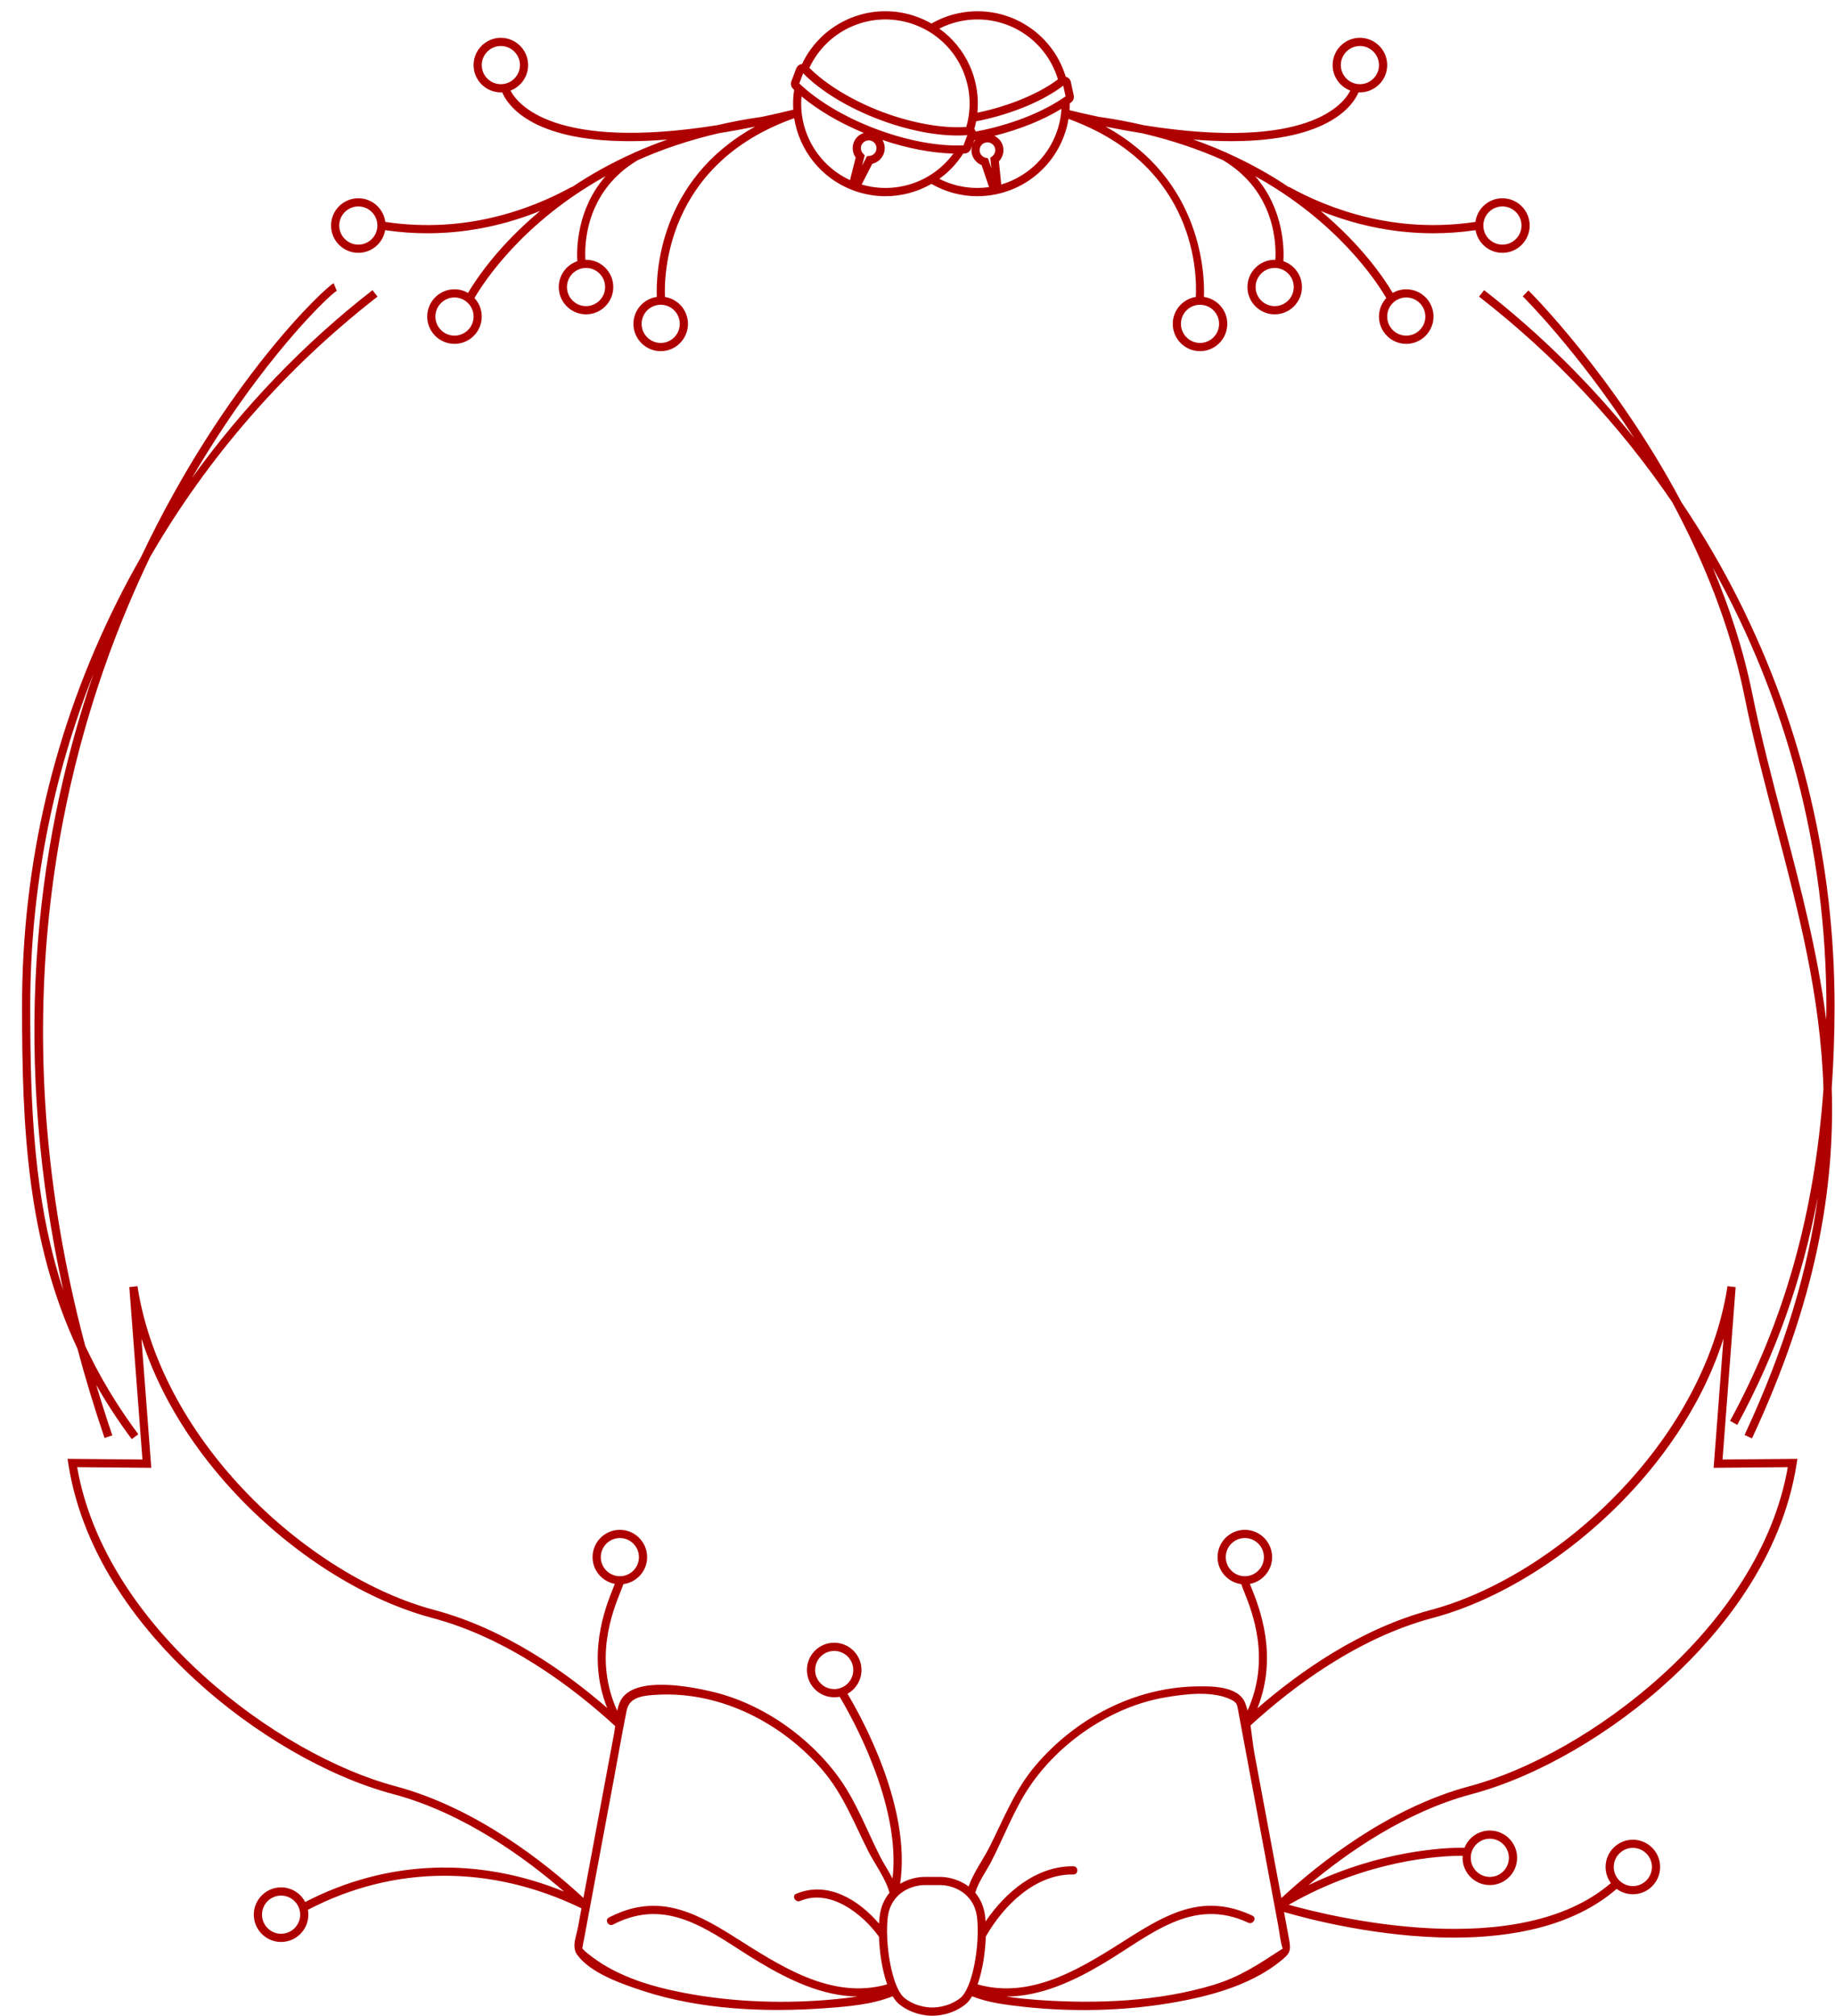 <?xml version="1.0" encoding="UTF-8" standalone="no"?><svg xmlns="http://www.w3.org/2000/svg" xmlns:xlink="http://www.w3.org/1999/xlink" fill="#000000" height="502.9" preserveAspectRatio="xMidYMid meet" version="1.1" viewBox="-5.5 -2.8 458.0 502.9" width="458" zoomAndPan="magnify">
 <g id="change1_1">
  <path d="m439.67 202.46c-2.74-10.42-5.58-21.2-7.81-32.2-2.24-11.05-5.72-21.6-9.88-31.44 18.43 32.91 28.37 70.36 28.37 109.43 0 1.13-0.03 2.23-0.05 3.35-2.14-16.89-6.34-32.85-10.63-49.14zm12.72 45.79c0-35.52-8-69.52-23.78-101.06-4.25-8.51-9.09-16.75-14.41-24.67-16.78-31.59-37.9-52.567-38.21-52.868l-1.43 1.461c0.24 0.239 13.86 13.77 27.83 35.367-11.02-13.687-23.62-26.132-37.47-36.906l-1.26 1.614c18.95 14.734 35.12 32.032 48.18 51.222 7.64 14.19 14.44 30.59 18.02 48.25 2.23 11.06 5.08 21.87 7.83 32.32 5.68 21.55 11.2 42.52 11.93 65.85-2.24 31.22-9.79 57.93-23.31 82.81l1.8 0.98c9.62-17.72 16.24-36.35 20.11-56.83-2.4 17.78-7.97 37.23-18.29 59.36l1.85 0.86c15.99-34.29 20.71-62.2 19.9-87.37 0.46-6.59 0.71-13.37 0.71-20.39zm-442.1 70.82c-7.383-22.44-8.246-45.8-8.246-70.82 0-28.98 5.48-57.06 15.824-83.06-7.918 23.11-12.711 47.15-14.246 71.69-1.68 26.89 0.567 54.42 6.668 82.19zm16.297-171.02c1.762-4.16 3.574-8.15 5.418-11.99 14.285-24.68 33.387-46.724 56.719-64.869l-1.254-1.613c-17.149 13.332-32.375 29.227-45.071 46.872 17.457-29.891 34.594-45.911 36.153-46.704l-0.774-1.894c-1.664 0.648-27.07 24.007-48.113 68.358-2.066 3.61-4.031 7.27-5.887 10.98-15.777 31.54-23.777 65.54-23.777 101.06 0 30.41 1.258 58.41 13.828 85.37 1.984 7.42 4.238 14.85 6.77 22.29l1.937-0.66c-1.445-4.24-2.785-8.44-4.023-12.6 2.582 4.54 5.519 9.05 8.871 13.54l1.637-1.22c-5.434-7.28-9.778-14.62-13.25-22.04-21.313-80.04-6.446-144.03 10.816-184.88zm334.75 294.7c-20.28 5.39-37.69 19.28-47.01 27.91-2.25-12.04-4.49-24.07-6.74-36.11-0.37-2-0.61-4.51-0.97-6.95 10.52-9.62 26.73-21.83 45.48-26.81 16.06-4.27 33.23-14.82 47.12-28.95 8.91-9.06 19.74-22.9 25.45-40.74l-2.46 32.24 18.51-0.17c-6.95 40.03-50.34 71.87-79.38 79.58zm-64.06 49.61c-13.67 4.1-28.84 4.73-43.01 3.77-2.59-0.18-5.66-0.45-8.63-0.9 8.61-0.02 16.86-3.84 24.43-8.36 11.48-6.85 21.95-16.62 35.99-10.05 1.18 0.55 2.22-1.21 1.03-1.77-11.76-5.49-20.53-0.96-30.56 5.38-11.37 7.19-24.1 15.69-38.03 11.77 1.25-3.48 1.92-7.96 2.05-11.94 4.47-7.8 12.37-15.62 21.86-15.48 1.31 0.02 1.31-2.02 0-2.04-9.12-0.13-16.91 6.37-21.91 13.75-0.02-0.33-0.05-0.67-0.08-0.99-0.28-2.66-1.24-4.66-2.5-6.16 0.76-2.71 2.87-5.56 4.1-7.98 3.07-6.02 5.53-12.58 9.27-18.22 7.49-11.28 20.57-20.23 33.98-22.52 4.75-0.81 11.21-1.66 15.85 0.26 2.33 0.98 2.11 1.42 2.53 3.64 0.64 3.41 1.27 6.82 1.91 10.23 2.65 14.23 5.31 28.46 7.96 42.7 0.34 1.82 0.51 3.78 1.04 5.55 0.04 0.13 0.08 0.21 0.12 0.28-0.09 0.04-0.19 0.09-0.33 0.18-5.64 3.67-10.39 6.9-17.07 8.9zm-63.11 3.25c-3.14 2.47-6.87 2.35-6.99 2.35-0.04 0-3.75 0.14-6.91-2.35-2.46-1.95-4.13-9.17-4.34-15.44 0.04-0.13 0.03-0.28-0.02-0.44-0.03-1.42 0.02-2.78 0.14-4.01 0.69-6.56 6.3-8.29 9.17-8.29h4c2.87 0 8.48 1.73 9.17 8.29 0.7 6.74-1.14 17.45-4.22 19.89zm-68.96-1.3c-7.95-1.52-16.34-3.99-22.9-8.95-0.81-0.61-1.78-1.31-2.47-2.13 0.1-0.73 0.27-1.47 0.41-2.2 2.52-13.49 5.03-26.98 7.55-40.48 1.04-5.58 2-11.19 3.13-16.75 0.68-3.38 4.28-3.7 8.02-3.87 15.58-0.72 30.7 7.08 40.76 18.72 5.15 5.95 7.93 13.22 11.43 20.18 1.59 3.18 4.43 6.96 5.38 10.51-1.27 1.5-2.22 3.5-2.5 6.16-0.05 0.49-0.09 1.02-0.11 1.55-5.08-5.93-12.82-10.76-20.7-7.44-1.2 0.51-0.16 2.27 1.03 1.77 7.31-3.09 15.35 2.97 19.65 8.93 0.13 3.96 0.81 8.43 2.04 11.89-14.14 3.98-27-4.83-38.53-12.09-10.17-6.4-19.25-10.63-30.91-4.6-1.16 0.6-0.13 2.36 1.03 1.76 14.11-7.3 24.66 2.26 36.3 9.27 7.66 4.6 15.98 8.58 24.7 8.68-1.75 0.27-3.47 0.48-4.94 0.62-12.61 1.27-25.93 0.86-38.37-1.53zm-151.45-131.14l18.504 0.17-2.457-32.24c5.714 17.84 16.539 31.68 25.449 40.74 13.887 14.13 31.066 24.68 47.122 28.95 18.86 5 35.15 17.33 45.66 26.97-0.08 0.62-0.15 1.22-0.25 1.76-2.56 13.7-5.11 27.41-7.67 41.11-9.32-8.62-26.73-22.5-46.979-27.88-29.039-7.71-72.438-39.55-79.379-79.58zm352.59 92.69c2.63 0 4.76 2.14 4.76 4.76 0 2.63-2.13 4.77-4.76 4.77s-4.76-2.14-4.76-4.77c0-2.62 2.13-4.76 4.76-4.76zm35.7 2.29c2.62 0 4.76 2.14 4.76 4.76 0 2.63-2.14 4.77-4.76 4.77-2.63 0-4.77-2.14-4.77-4.77 0-2.62 2.14-4.76 4.77-4.76zm-337.39 21.42c-2.625 0-4.761-2.14-4.761-4.76 0-2.63 2.136-4.76 4.761-4.76s4.762 2.13 4.762 4.76c0 2.62-2.137 4.76-4.762 4.76zm79.794-93.95c0-2.62 2.14-4.76 4.76-4.76 2.63 0 4.76 2.14 4.76 4.76 0 2.63-2.13 4.76-4.76 4.76-2.62 0-4.76-2.13-4.76-4.76zm53.5 28.16c0-2.63 2.13-4.76 4.76-4.76 2.62 0 4.76 2.13 4.76 4.76 0 2.62-2.14 4.76-4.76 4.76-2.63 0-4.76-2.14-4.76-4.76zm102.49-28.16c0-2.62 2.13-4.76 4.76-4.76 2.62 0 4.76 2.14 4.76 4.76 0 2.63-2.14 4.76-4.76 4.76-2.63 0-4.76-2.13-4.76-4.76zm123.99-24.35l3.27-43-2.03-0.24c-6.09 39.36-43.21 72.57-74.1 80.78-17.38 4.62-32.59 15.28-43.24 24.53 5.26-13.17 0.49-25.13-1.44-29.95-0.15-0.36-0.3-0.75-0.43-1.09 3.15-0.59 5.55-3.36 5.55-6.68 0-3.75-3.06-6.81-6.81-6.81s-6.81 3.06-6.81 6.81c0 3.45 2.59 6.31 5.93 6.74 0.14 0.45 0.36 1.02 0.67 1.8 2.08 5.19 6.73 16.84 0.89 29.72-0.19-0.72-0.4-1.41-0.66-2.02-1.77-4.16-8.59-4.07-12.27-3.99-15.52 0.33-30.21 8.1-40.15 19.92-5.01 5.94-7.8 13.12-11.26 20.01-1.52 3.04-4.09 6.55-5.29 9.97-2.35-1.77-5.16-2.38-7.03-2.38h-4c-1.62 0-3.93 0.45-6.06 1.72 2.86-19.1-9.66-41.61-13.13-47.4 2.08-1.16 3.49-3.39 3.49-5.93 0-3.76-3.06-6.81-6.81-6.81-3.76 0-6.81 3.05-6.81 6.81 0 3.75 3.05 6.8 6.81 6.8 0.47 0 0.92-0.04 1.36-0.13 2.95 4.91 15.37 26.95 13.2 45.35-0.98-1.91-2.23-3.78-3.09-5.47-3.28-6.44-5.88-13.51-10.09-19.41-7.52-10.52-19.47-18.89-32.11-21.8-5.01-1.16-18.43-3.83-22.27 1.77-0.57 0.83-0.92 1.91-1.16 3.06-5.88-12.91-1.21-24.59 0.86-29.79 0.32-0.78 0.54-1.35 0.68-1.8 3.34-0.43 5.93-3.29 5.93-6.74 0-3.75-3.06-6.81-6.81-6.81s-6.81 3.06-6.81 6.81c0 3.32 2.4 6.09 5.55 6.68-0.13 0.34-0.29 0.73-0.43 1.09-1.92 4.81-6.68 16.72-1.48 29.85-10.64-9.22-25.8-19.83-43.13-24.43-30.898-8.21-68.012-41.42-74.101-80.78l-2.032 0.24 3.278 43-18.696-0.17 0.184 1.19c3.672 23.71 19.016 42.2 31.242 53.53 14.84 13.76 33.469 24.56 49.828 28.91 17.587 4.67 33.007 15.92 42.687 24.33-21.59-8.79-44.288-7.93-64.624 2.59-1.141-2.17-3.41-3.65-6.02-3.65-3.754 0-6.808 3.05-6.808 6.81 0 3.75 3.054 6.81 6.808 6.81 3.75 0 6.805-3.06 6.805-6.81 0-0.42-0.043-0.82-0.113-1.21 21.464-11.2 45.672-11.33 68.282-0.37-0.29 1.57-0.58 3.13-0.87 4.7-0.44 2.36-1.64 4.91-0.2 6.89 3.38 4.63 11.21 7.28 16.32 8.97 14.47 4.75 30.79 5.44 45.88 4.33 5.42-0.4 11.42-0.89 16.55-2.96 0.51 0.85 1.07 1.55 1.69 2.05 3.76 2.96 8.08 2.81 8.18 2.8h0.21c0.94 0 4.72-0.17 8.04-2.8 0.63-0.49 1.19-1.2 1.69-2.04 3.98 1.59 8.49 2.13 12.7 2.6 13.59 1.51 28.02 1.01 41.41-1.78 7.93-1.65 16.31-4.35 22.74-9.49 2.46-1.97 2.83-2.56 2.27-5.56-0.42-2.27-0.84-4.53-1.26-6.8 5.45 1.6 23.38 6.39 42.4 6.39 14.63 0 29.9-2.85 40.62-12.15 1.14 0.84 2.53 1.34 4.05 1.34 3.75 0 6.8-3.05 6.8-6.81 0-3.75-3.05-6.8-6.8-6.8-3.76 0-6.81 3.05-6.81 6.8 0 1.5 0.49 2.89 1.32 4.02-23.13 19.9-69.77 8.39-80.4 5.41 19.74-11.3 37.88-12.24 43.41-12.22-0.01 0.17-0.03 0.33-0.03 0.5 0 3.76 3.06 6.81 6.81 6.81s6.81-3.05 6.81-6.81c0-3.75-3.06-6.8-6.81-6.8-2.86 0-5.31 1.77-6.31 4.28-4.93-0.03-20.92 0.65-38.99 9.37 9.73-8.19 24.33-18.36 40.81-22.74 16.36-4.35 34.99-15.15 49.83-28.91 12.23-11.33 27.58-29.82 31.24-53.53l0.19-1.19zm-54.94-303.05c-2.63 0-4.76-2.137-4.76-4.762s2.13-4.762 4.76-4.762c2.62 0 4.76 2.137 4.76 4.762s-2.14 4.762-4.76 4.762zm-19.24 17.945c0 2.625-2.14 4.762-4.76 4.762-2.63 0-4.76-2.137-4.76-4.762s2.13-4.762 4.76-4.762c2.62 0 4.76 2.137 4.76 4.762zm-32.84-7.363c0 2.625-2.13 4.761-4.76 4.761-2.62 0-4.76-2.136-4.76-4.761s2.14-4.762 4.76-4.762c2.63 0 4.76 2.137 4.76 4.762zm-73.01-25.582l-0.58-5.774c0.92-0.949 1.32-2.316 1.04-3.633-0.27-1.246-1.11-2.214-2.17-2.734 6.33-1.59 12.13-3.922 16.74-6.746-0.51 8.809-6.54 16.379-15.03 18.887zm-15.45-1.414c2.32-1.664 4.36-3.786 5.96-6.305 0.13-0.004 0.25-0.004 0.38-0.008 0.69-0.035 1.29-0.473 1.53-1.121l0.32-0.828c-0.18 0.617-0.24 1.285-0.09 1.957 0.29 1.316 1.22 2.394 2.45 2.879l1.86 5.492c-4.27 0.602-8.57-0.113-12.41-2.066zm-19.38 1.418l2.64-5.165c1.29-0.296 2.37-1.226 2.85-2.488 0.37-0.996 0.34-2.082-0.1-3.054-0.07-0.149-0.16-0.278-0.24-0.411 6.19 2.102 12.32 3.274 17.73 3.403-5.21 7.125-14.38 10.222-22.88 7.715zm-15.02-21.985c4.16 3.473 9.54 6.629 15.57 9.129-0.15 0.051-0.3 0.09-0.45 0.156-0.97 0.438-1.72 1.231-2.09 2.231-0.47 1.262-0.28 2.672 0.5 3.746l-1.43 5.625c-8.03-3.723-12.88-12.098-12.1-20.887zm15.38 14.293c-0.53-0.543-0.7-1.347-0.44-2.055 0.19-0.488 0.55-0.875 1.03-1.089 0.25-0.118 0.52-0.176 0.8-0.176 0.23 0 0.46 0.043 0.69 0.125 1 0.379 1.51 1.508 1.13 2.515-0.26 0.707-0.93 1.2-1.68 1.258l-0.57 0.043-1.21 2.36 0.65-2.571zm-14.97-20.062c4.31 4.425 11.22 8.625 19.04 11.574 7.82 2.945 15.79 4.348 21.94 3.867l-0.96 2.547c-6.37 0.277-14.12-1.176-21.86-4.09-7.72-2.91-14.5-6.937-19.12-11.351zm27.95-12.063c10.3 3.883 15.79 14.965 12.77 25.457-5.79 0.426-13.56-0.945-20.96-3.734-7.39-2.789-14.14-6.879-18.21-11.016 4.65-9.883 16.09-14.59 26.4-10.707zm11.09-0.875c10.77-2.328 21.4 4.008 24.55 14.469-4.64 3.492-11.91 6.551-19.64 8.219-0.15 0.035-0.3 0.062-0.46 0.093 0.82-8.203-2.84-16.214-9.51-20.98 1.6-0.809 3.29-1.414 5.06-1.801zm5.87 27.117c-0.6 0.129-1.22 0.239-1.83 0.356-0.06-0.176-0.14-0.344-0.25-0.496-0.04-0.043-0.08-0.078-0.12-0.117 0.19-0.641 0.34-1.286 0.47-1.926 0.4-0.082 0.8-0.16 1.21-0.246 8.17-1.77 15.61-4.911 20.53-8.653l0.57 2.66c-5.21 3.688-12.51 6.676-20.58 8.422zm-1.98 2.465c-0.21 0.258-0.39 0.539-0.53 0.84l0.3-0.793c0.08-0.016 0.16-0.031 0.23-0.047zm4.24 4.102l-0.46 0.343 0.27 2.637-0.85-2.508-0.56-0.129c-0.74-0.164-1.32-0.75-1.48-1.492-0.23-1.05 0.44-2.09 1.49-2.316 0.14-0.031 0.28-0.043 0.41-0.043 0.9 0 1.71 0.625 1.91 1.535 0.16 0.742-0.13 1.516-0.73 1.973zm56.64 41.769c0 2.625-2.13 4.762-4.76 4.762-2.62 0-4.76-2.137-4.76-4.762s2.14-4.761 4.76-4.761c2.63 0 4.76 2.136 4.76 4.761zm-134.6 0c0 2.625-2.13 4.762-4.76 4.762s-4.77-2.137-4.77-4.762 2.14-4.761 4.77-4.761 4.76 2.136 4.76 4.761zm-18.64-9.183c0 2.625-2.14 4.761-4.76 4.761-2.63 0-4.76-2.136-4.76-4.761s2.13-4.762 4.76-4.762c2.62 0 4.76 2.137 4.76 4.762zm-37.6 12.125c-2.62 0-4.76-2.137-4.76-4.762s2.14-4.762 4.76-4.762c2.63 0 4.77 2.137 4.77 4.762s-2.14 4.762-4.77 4.762zm-23.996-22.707c-2.629 0-4.762-2.137-4.762-4.762s2.133-4.762 4.762-4.762c2.625 0 4.761 2.137 4.761 4.762s-2.136 4.762-4.761 4.762zm30.806-44.782c0-2.625 2.14-4.761 4.76-4.761 2.63 0 4.77 2.136 4.77 4.761s-2.14 4.762-4.77 4.762c-2.62 0-4.76-2.137-4.76-4.762zm214.42 0c0-2.625 2.13-4.761 4.76-4.761 2.62 0 4.76 2.136 4.76 4.761s-2.14 4.762-4.76 4.762c-2.63 0-4.76-2.137-4.76-4.762zm40.33 33.215c-3.45 0-6.29 2.574-6.74 5.903-0.07 0.007-0.13 0.015-0.21 0.031-19.86 2.922-36.16-3.164-46.34-8.785l-0.04 0.066c-4.49-3.023-9.64-5.933-15.46-8.531-0.11-0.067-0.21-0.137-0.32-0.199l-0.02 0.039c-2.54-1.121-5.21-2.184-8.01-3.168 3.42 0.277 6.57 0.406 9.46 0.406 24.85 0 30.6-9.367 31.77-12.188 0.11 0.004 0.22 0.016 0.34 0.016 3.75 0 6.81-3.051 6.81-6.805 0-3.753-3.06-6.808-6.81-6.808-3.76 0-6.81 3.055-6.81 6.808 0 2.907 1.84 5.387 4.41 6.36-1.65 3.304-10.53 15.164-51.47 8.656-3.59-0.836-7.34-1.555-11.3-2.109-2.34-0.496-4.78-1.043-7.3-1.649 0.04-0.566 0.05-1.14 0.05-1.719 0.1-0.07 0.21-0.136 0.31-0.207 0.56-0.402 0.83-1.101 0.68-1.777l-0.72-3.344c-0.13-0.59-0.54-1.058-1.11-1.261-0.05-0.02-0.1-0.024-0.16-0.036-3.47-11.453-15.13-18.367-26.93-15.816-2.33 0.504-4.54 1.367-6.59 2.543-1.05-0.605-2.17-1.141-3.35-1.586-11.29-4.254-23.84 0.875-28.96 11.692-0.06 0.007-0.11 0.003-0.17 0.011-0.59 0.121-1.06 0.528-1.28 1.09l-1.2 3.203c-0.25 0.645-0.08 1.375 0.41 1.856 0.09 0.086 0.19 0.168 0.28 0.254-0.25 1.671-0.32 3.336-0.22 4.972-2.72 0.656-5.33 1.246-7.85 1.778-3.91 0.546-7.61 1.257-11.16 2.082-40.76 6.464-49.86-5.336-51.56-8.637 2.56-0.977 4.39-3.453 4.39-6.356 0-3.753-3.05-6.808-6.81-6.808-3.75 0-6.8 3.055-6.8 6.808 0 3.754 3.05 6.805 6.8 6.805 0.12 0 0.23-0.012 0.34-0.016 1.17 2.821 6.91 12.188 31.77 12.188 2.89 0 6.04-0.129 9.46-0.406-2.8 0.984-5.47 2.047-8.01 3.168l-0.02-0.039c-0.11 0.062-0.21 0.132-0.32 0.199-5.83 2.601-10.97 5.508-15.46 8.531l-0.03-0.066c-10.19 5.621-26.5 11.707-46.343 8.785-0.082-0.016-0.145-0.024-0.215-0.031-0.445-3.329-3.293-5.903-6.738-5.903-3.754 0-6.809 3.051-6.809 6.805s3.055 6.809 6.809 6.809c3.355 0 6.148-2.45 6.699-5.653 3.644 0.535 7.172 0.774 10.567 0.774 10.89 0 20.42-2.465 28.1-5.563-10.46 8.707-16.03 17.125-17.99 20.438-1-0.571-2.15-0.903-3.38-0.903-3.75 0-6.8 3.051-6.8 6.805s3.05 6.809 6.8 6.809c3.76 0 6.81-3.055 6.81-6.809 0-1.781-0.69-3.402-1.82-4.617 2.4-4.117 12.09-18.969 32.73-30.406-7.26 8.277-7.24 18.355-7.06 21.218-2.69 0.91-4.63 3.449-4.63 6.442 0 3.754 3.06 6.808 6.81 6.808s6.8-3.054 6.8-6.808-3.05-6.805-6.8-6.805c-0.06 0-0.11 0.004-0.16 0.008-0.23-3.574-0.14-16.985 13.08-24.863 5.95-2.653 12.66-4.957 20.16-6.7 2.89-0.461 5.93-1.011 9.13-1.66-24.25 13.328-24.76 37.195-24.55 42.477-3.29 0.476-5.83 3.308-5.83 6.726 0 3.754 3.06 6.809 6.81 6.809s6.8-3.055 6.8-6.809c0-3.39-2.49-6.199-5.74-6.715-0.23-5.14 0.05-33.152 32.25-44.589 1.27 7.996 6.71 14.98 14.65 17.972 2.66 1.004 5.41 1.489 8.13 1.489 4.05 0 8.01-1.079 11.48-3.071 3.52 2.02 7.45 3.071 11.44 3.071 1.63 0 3.28-0.176 4.9-0.528 9.39-2.031 16.36-9.59 17.87-18.758 32.1 11.676 32.08 39.188 31.77 44.414-3.25 0.508-5.75 3.321-5.75 6.715 0 3.754 3.05 6.809 6.8 6.809 3.76 0 6.81-3.055 6.81-6.809 0-3.418-2.54-6.25-5.83-6.726 0.21-5.282-0.29-29.149-24.55-42.477 3.2 0.649 6.25 1.199 9.14 1.66 7.49 1.743 14.2 4.047 20.15 6.696 13.22 7.879 13.32 21.293 13.08 24.867-0.05-0.004-0.1-0.008-0.16-0.008-3.75 0-6.8 3.051-6.8 6.805s3.05 6.808 6.8 6.808c3.76 0 6.81-3.054 6.81-6.808 0-2.993-1.94-5.532-4.63-6.442 0.17-2.863 0.2-12.941-7.06-21.218 20.64 11.437 30.34 26.289 32.73 30.406-1.12 1.215-1.82 2.836-1.82 4.617 0 3.754 3.05 6.809 6.81 6.809 3.75 0 6.8-3.055 6.8-6.809s-3.05-6.805-6.8-6.805c-1.23 0-2.38 0.332-3.38 0.903-1.96-3.313-7.53-11.731-17.99-20.438 7.68 3.098 17.21 5.567 28.1 5.563 3.4 0 6.92-0.239 10.57-0.774 0.55 3.203 3.34 5.653 6.7 5.653 3.75 0 6.81-3.055 6.81-6.809s-3.06-6.805-6.81-6.805" fill="#af0000"/>
 </g>
</svg>